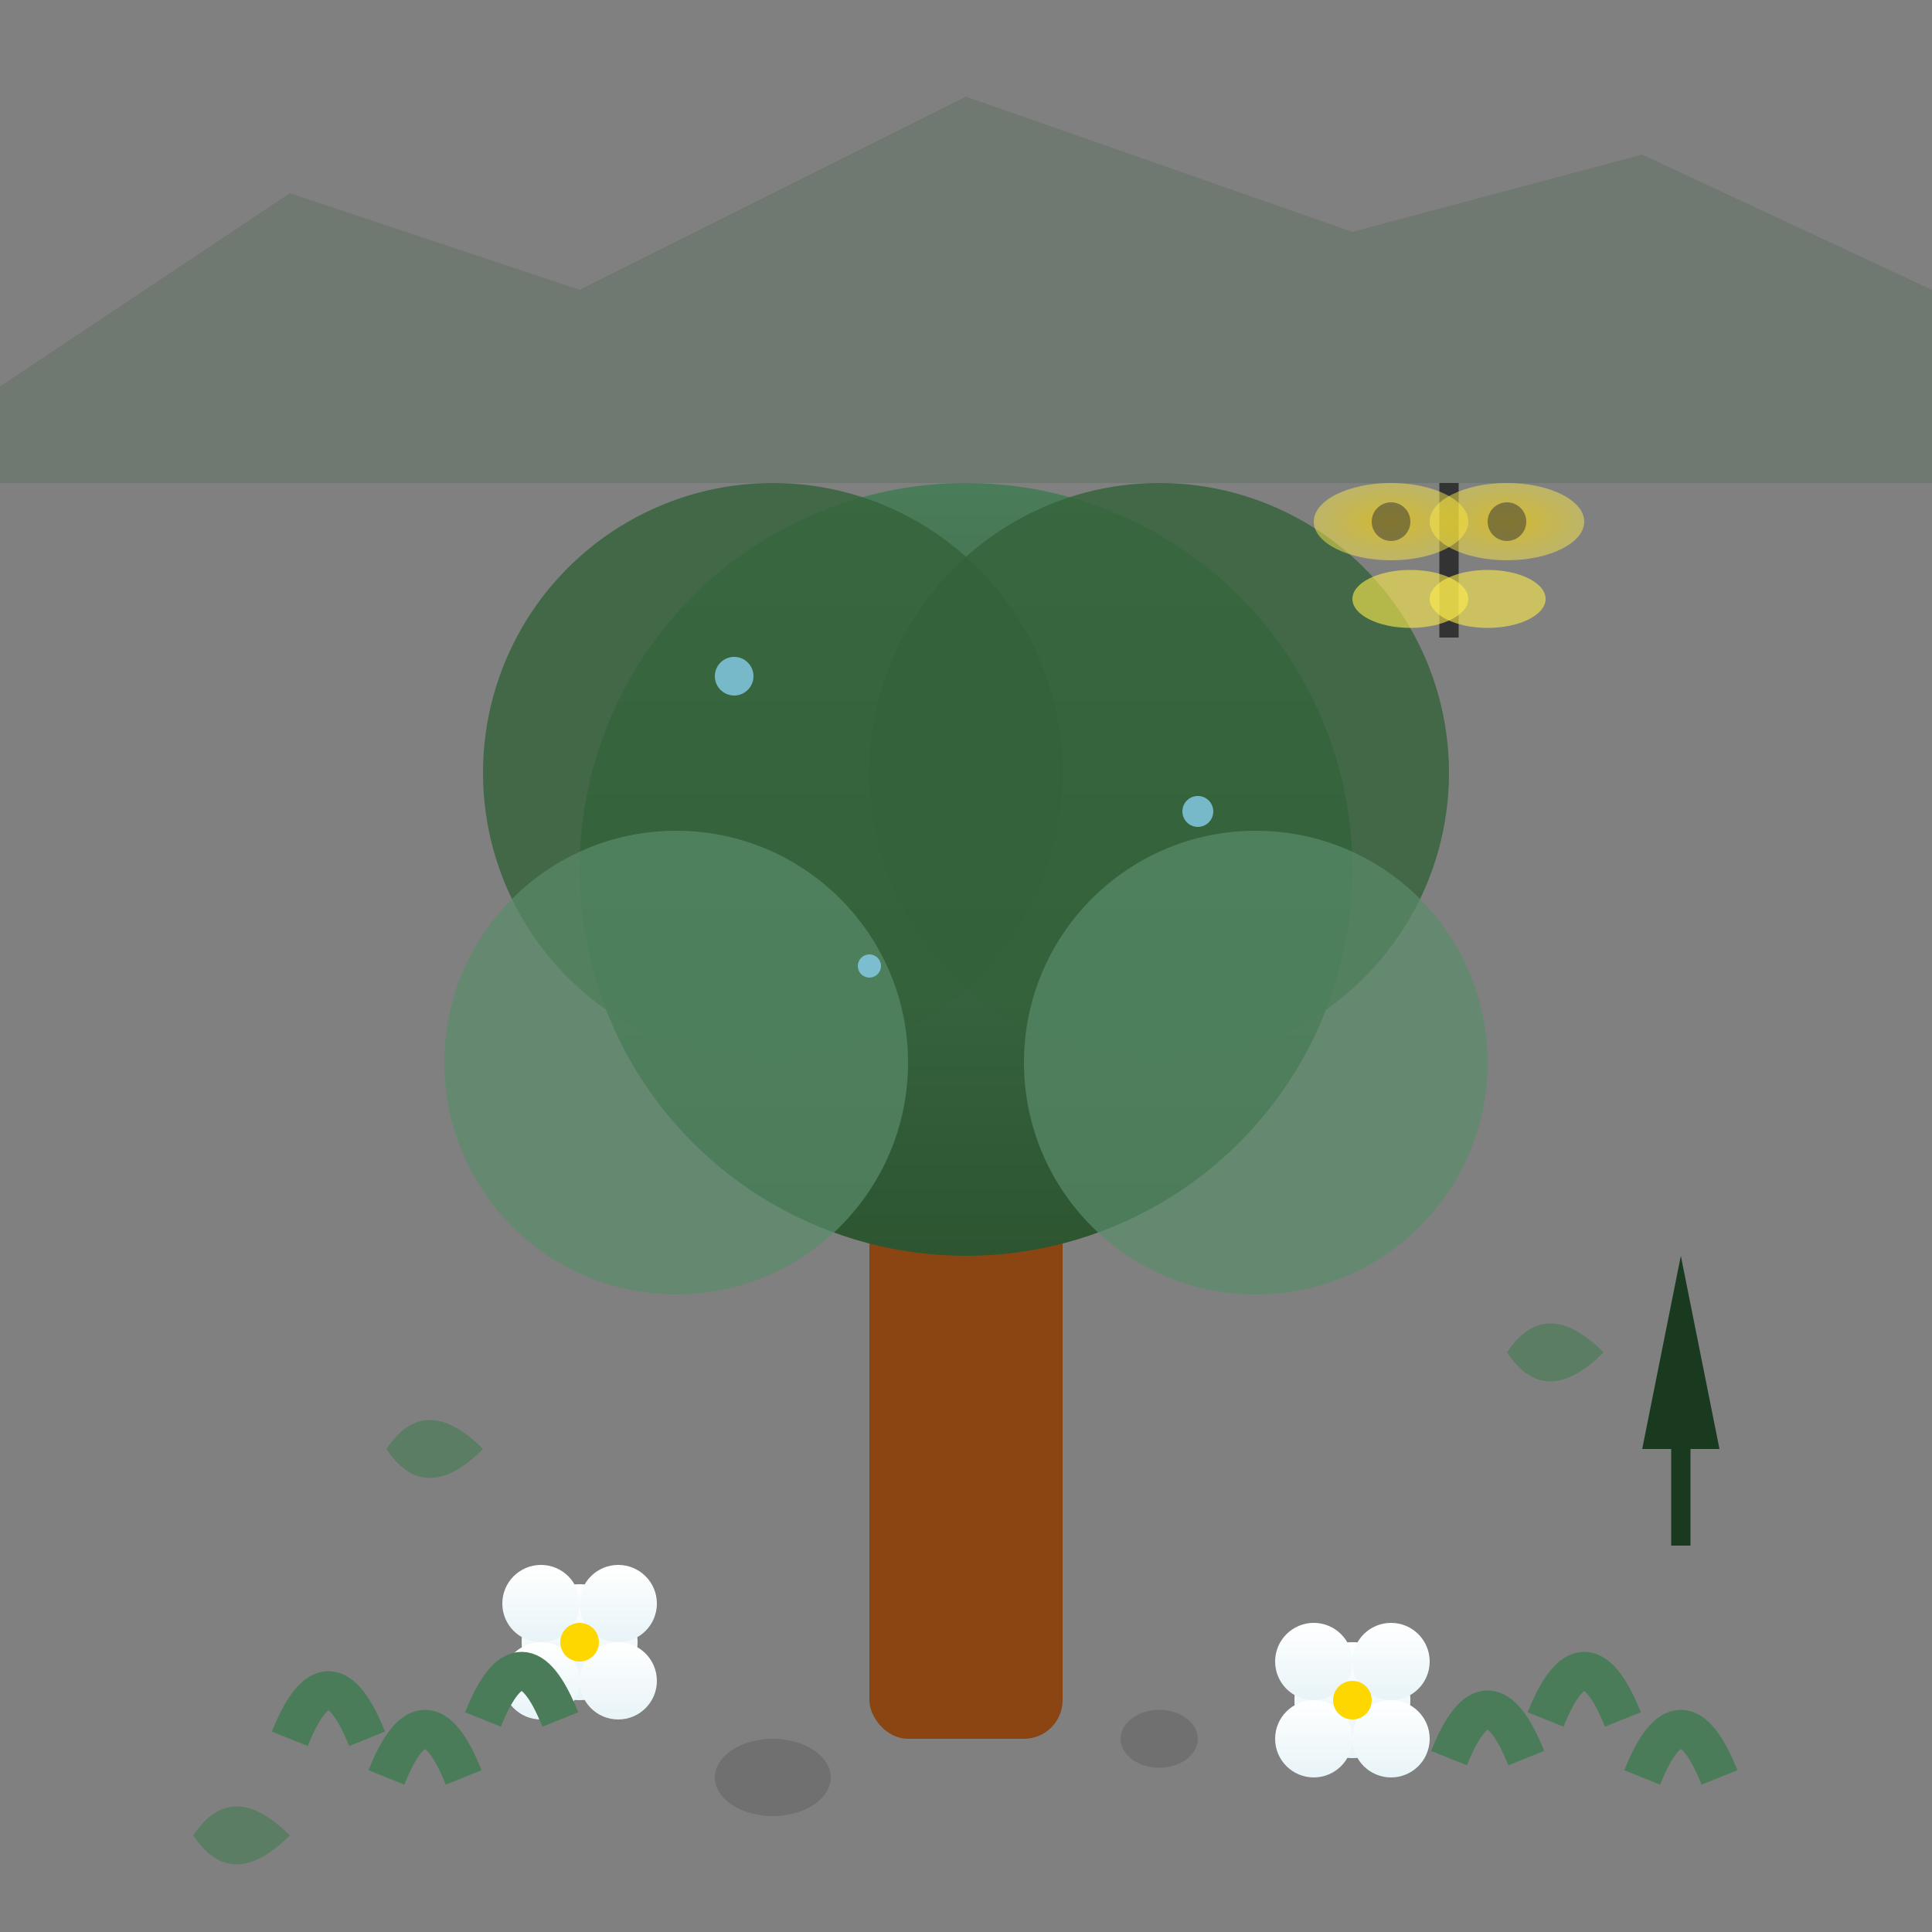 <svg xmlns="http://www.w3.org/2000/svg" width="100" height="100" viewBox="0 0 100 100">
    <rect x="0" y="0" width="100" height="100" fill="#808080" stroke="none"/>
    <defs>
        <linearGradient id="leafGrad" x1="0%" y1="0%" x2="0%" y2="100%">
            <stop offset="0%" style="stop-color:#4a7c59;stop-opacity:1" />
            <stop offset="100%" style="stop-color:#2c5530;stop-opacity:1" />
        </linearGradient>
        <linearGradient id="flowerGrad" x1="0%" y1="0%" x2="0%" y2="100%">
            <stop offset="0%" style="stop-color:#ffffff;stop-opacity:1" />
            <stop offset="100%" style="stop-color:#e8f4f8;stop-opacity:1" />
        </linearGradient>
        <radialGradient id="butterflyGrad" cx="50%" cy="50%" r="50%">
            <stop offset="0%" style="stop-color:#ffd700;stop-opacity:0.8" />
            <stop offset="100%" style="stop-color:#ffed4e;stop-opacity:0.6" />
        </radialGradient>
    </defs>
    
    <!-- Main tree trunk -->
    <rect x="45" y="60" width="10" height="30" fill="#8B4513" rx="2"/>
    
    <!-- Tree crown/leaves -->
    <circle cx="50" cy="45" r="20" fill="url(#leafGrad)"/>
    <circle cx="40" cy="40" r="15" fill="#34623a" opacity="0.8"/>
    <circle cx="60" cy="40" r="15" fill="#34623a" opacity="0.8"/>
    <circle cx="35" cy="55" r="12" fill="#5a8c6b" opacity="0.7"/>
    <circle cx="65" cy="55" r="12" fill="#5a8c6b" opacity="0.7"/>
    
    <!-- Flowers at base -->
    <g fill="url(#flowerGrad)">
        <circle cx="30" cy="85" r="3"/>
        <circle cx="28" cy="83" r="2"/>
        <circle cx="32" cy="83" r="2"/>
        <circle cx="28" cy="87" r="2"/>
        <circle cx="32" cy="87" r="2"/>
        
        <circle cx="70" cy="88" r="3"/>
        <circle cx="68" cy="86" r="2"/>
        <circle cx="72" cy="86" r="2"/>
        <circle cx="68" cy="90" r="2"/>
        <circle cx="72" cy="90" r="2"/>
    </g>
    
    <!-- Flower centers -->
    <circle cx="30" cy="85" r="1" fill="#ffd700"/>
    <circle cx="70" cy="88" r="1" fill="#ffd700"/>
    
    <!-- Grass -->
    <g stroke="#4a7c59" stroke-width="2" fill="none">
        <path d="M15 90 Q17 85 19 90"/>
        <path d="M20 92 Q22 87 24 92"/>
        <path d="M25 89 Q27 84 29 89"/>
        <path d="M75 91 Q77 86 79 91"/>
        <path d="M80 89 Q82 84 84 89"/>
        <path d="M85 92 Q87 87 89 92"/>
    </g>
    
    <!-- Butterfly -->
    <g transform="translate(75,25)">
        <!-- Body -->
        <line x1="0" y1="0" x2="0" y2="8" stroke="#333333" stroke-width="1"/>
        
        <!-- Wings -->
        <ellipse cx="-3" cy="2" rx="4" ry="2" fill="url(#butterflyGrad)" opacity="0.8"/>
        <ellipse cx="3" cy="2" rx="4" ry="2" fill="url(#butterflyGrad)" opacity="0.8"/>
        <ellipse cx="-2" cy="6" rx="3" ry="1.5" fill="#ffed4e" opacity="0.6"/>
        <ellipse cx="2" cy="6" rx="3" ry="1.5" fill="#ffed4e" opacity="0.6"/>
        
        <!-- Wing spots -->
        <circle cx="-3" cy="2" r="1" fill="#333333" opacity="0.5"/>
        <circle cx="3" cy="2" r="1" fill="#333333" opacity="0.5"/>
    </g>
    
    <!-- Leaves scattered -->
    <g fill="#4a7c59" opacity="0.7">
        <path d="M20 75 Q22 72 25 75 Q22 78 20 75"/>
        <path d="M78 70 Q80 67 83 70 Q80 73 78 70"/>
        <path d="M10 95 Q12 92 15 95 Q12 98 10 95"/>
    </g>
    
    <!-- Small pine tree -->
    <g fill="#1a3a1f">
        <path d="M85 75 L87 65 L89 75 Z"/>
        <rect x="86.5" y="75" width="1" height="5"/>
    </g>
    
    <!-- Rocks -->
    <g fill="#666666" opacity="0.6">
        <ellipse cx="40" cy="92" rx="3" ry="2"/>
        <ellipse cx="60" cy="90" rx="2" ry="1.5"/>
    </g>
    
    <!-- Water drops/dew -->
    <g fill="#87ceeb" opacity="0.8">
        <circle cx="38" cy="35" r="1"/>
        <circle cx="62" cy="42" r="0.8"/>
        <circle cx="45" cy="50" r="0.6"/>
    </g>
    
    <!-- Mountain backdrop -->
    <path d="M0 20 L15 10 L30 15 L50 5 L70 12 L85 8 L100 15 L100 25 L0 25 Z" 
          fill="#34623a" opacity="0.2"/>
</svg>
